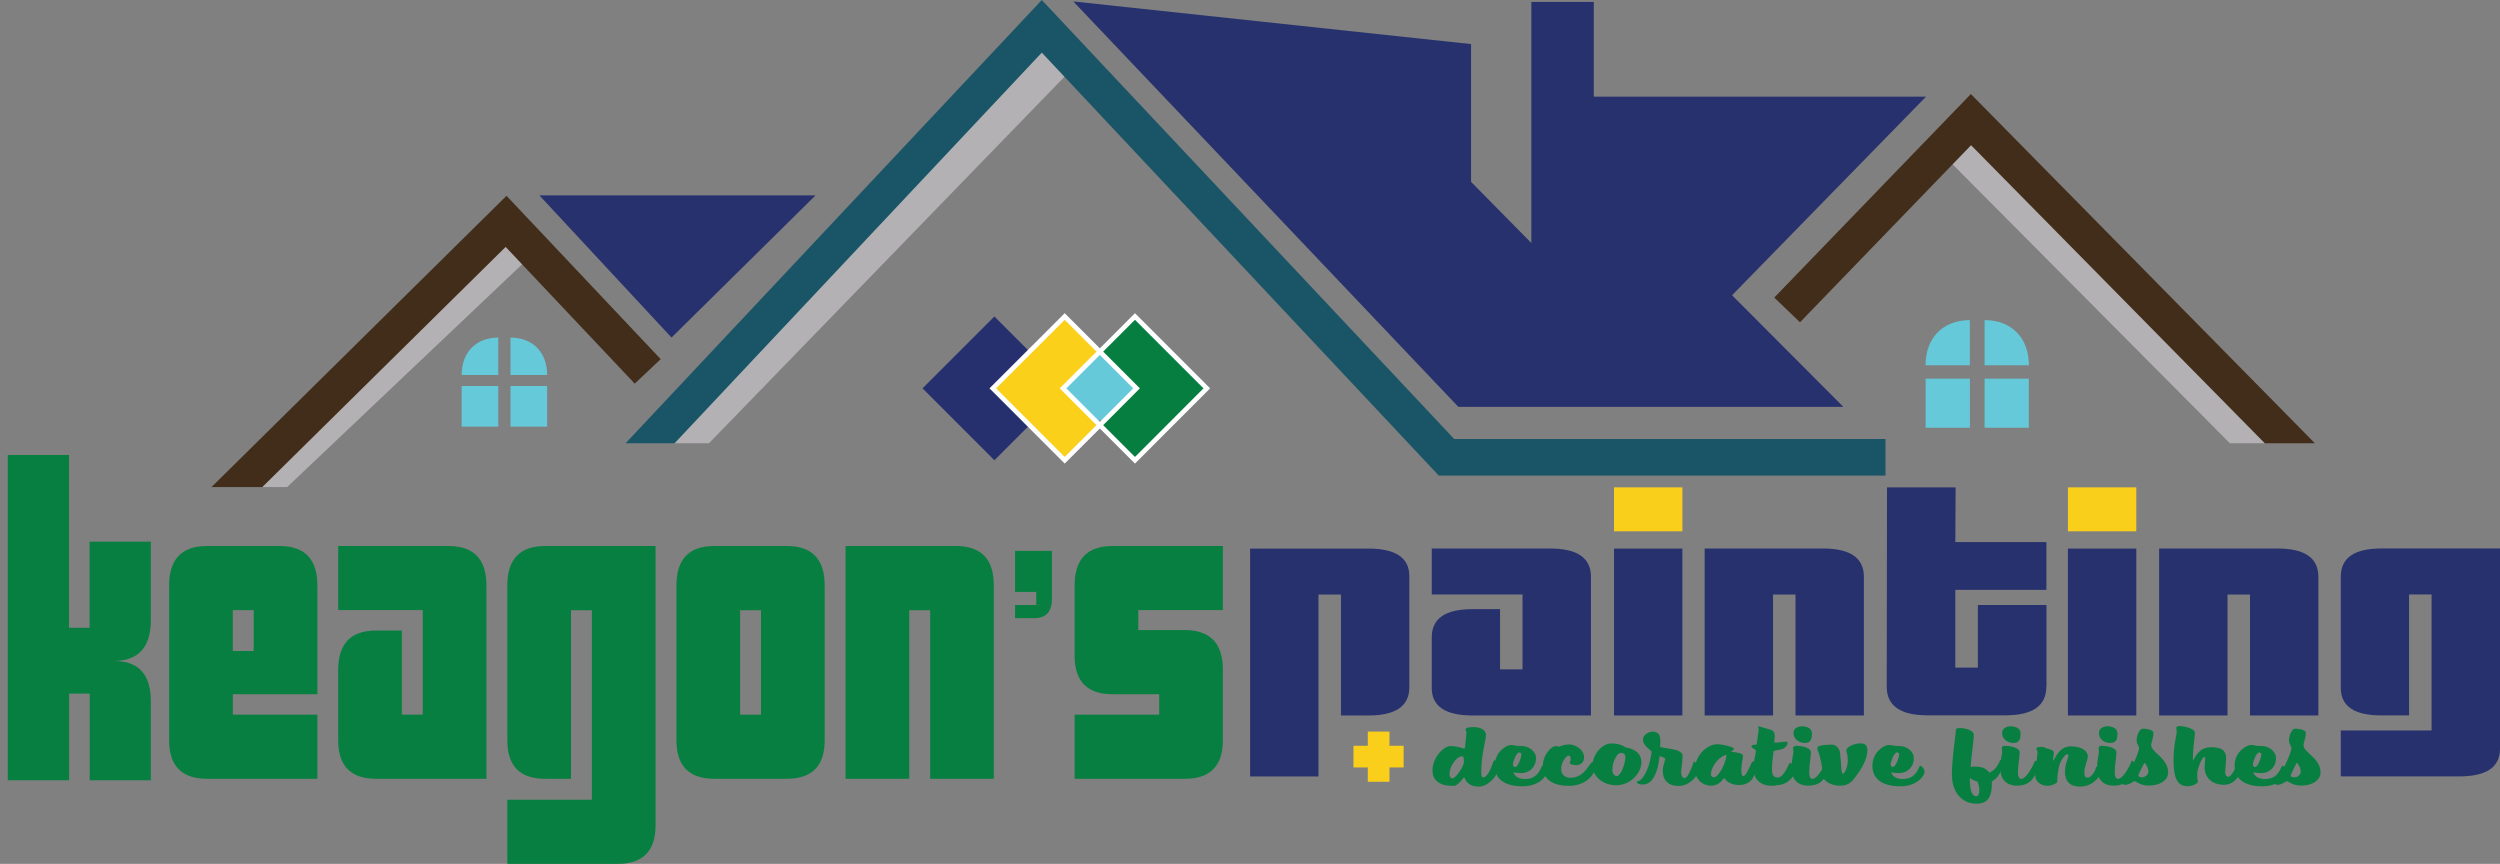 <?xml version="1.0" encoding="UTF-8"?>
<svg xmlns="http://www.w3.org/2000/svg" viewBox="0 0 345.89 119.52">
  <rect x="0" y="0" width="345.89" height="119.52" fill="#808080" stroke="none"/>
  <defs>
    <style>
      .cls-1 {
        fill: #65c9da;
      }

      .cls-1, .cls-2, .cls-3, .cls-4, .cls-5, .cls-6, .cls-7, .cls-8, .cls-9 {
        stroke-width: 0px;
      }

      .cls-2 {
        fill: #65c9d9;
      }

      .cls-3 {
        fill: #26306e;
      }

      .cls-4 {
        fill: #27316d;
      }

      .cls-5 {
        fill: #1a5567;
      }

      .cls-6 {
        fill: #b3b1b3;
      }

      .cls-10 {
        fill: #067e3f;
        stroke-width: .65px;
      }

      .cls-10, .cls-11 {
        stroke: #fff;
        stroke-miterlimit: 10;
      }

      .cls-7 {
        fill: #412d1a;
      }

      .cls-8 {
        fill: #facf1c;
      }

      .cls-11 {
        fill: #fbd01b;
        stroke-width: .65px;
      }

      .cls-9 {
        fill: #077f40;
      }
    </style>
  </defs>
  <g id="LOGO">
    <g>
      <path class="cls-9" d="M203.94,100.6c.73,0,1.65.31,1.65,1.09s-.65,2.59-.65,5.24c0,.46.09.62.31.62.51,0,1.12-1.38,1.24-1.84.09-.33.2-.52.31-.52.12,0,.31.18.31.37s-.12.26-.12.53.19.17.19.63-1.18,2.11-2.58,2.11c-1.73,0-1.98-1.29-2.01-1.29-.14.01-.82,1.2-1.51,1.2-.44,0-.68-.05-.68-.05-.45,0-2.21-.28-2.21-2.07s1.52-3.4,2.5-3.4,1.82.37,1.93.37c.09,0,.26-1.85.26-2.23,0-.23-.12-.32-.12-.45,0-.19.47-.32,1.18-.32ZM200.55,107.05c0,.35.09.64.4.64.48,0,1.59-1.69,1.59-2.25s-.03-.8-.25-.8c-.86,0-1.74,1.53-1.74,2.41Z"></path>
      <path class="cls-9" d="M210.68,103.23c.65,0,1.84.58,1.84,1.7s-.84,2.03-2.04,2.03c-.76,0-1.1-.12-1.1-.13.09.37.48.95,1.62.95s1.77-.53,2.23-1.55c.06-.13.09-.28.22-.28.14,0,.56.41.56.79,0,.64-1.04,2.05-3.38,2.05-2.68,0-3.83-1.21-3.83-2.82,0-1.97,1.65-2.9,2.26-2.9.58,0,.33.15,1.63.15ZM209.33,105.79c0,.23.12.32.34.32.34,0,.82-1.27.82-1.78,0-.12-.12-.22-.3-.22-.39,0-.87,1.27-.87,1.67Z"></path>
      <path class="cls-9" d="M217.12,103c.87,0,2.05.72,2.05,1.8,0,.68-.51,1.06-1.06,1.06s-.92-.14-.92-.3.12-.21.12-.5c0-.35-.11-.52-.3-.52-.25,0-1.01.8-1.01,1.87,0,.84.62,1.2,1.32,1.2,1.37,0,2.13-1.06,2.66-1.84.16-.24.26-.32.37-.32s.14.26.14.45c0,.18.16.14.16.45,0,.76-1.24,2.38-3.59,2.38-2.15,0-3.61-.91-3.61-2.65s1.24-2.85,1.76-2.85c.36,0,.54.08.54.08,0,0,.5-.31,1.35-.31Z"></path>
      <path class="cls-9" d="M227.1,105.47c0,1.37-1.38,3.17-3.52,3.17-1.71,0-3.24-1.15-3.24-2.73s1.38-3.05,2.54-3.05c1.49,0,2.01.55,2.01.55,1,.12,2.21.68,2.21,2.06ZM223.07,106.52c0,.37.19.86.64.86s1.17-1.56,1.17-2.67c0-.39-.3-.55-.62-.55-.48,0-1.18,1.12-1.18,2.36Z"></path>
      <path class="cls-9" d="M229.73,102.52c0,.5-.05.77-.05.77,0,.27,3.11.19,3.11,1.26s-.19,1.71-.19,2.3.25.8.5.8c.37,0,.93-1.31,1.07-1.78s.17-.49.26-.49c.11,0,.25.26.42.46.09.13.19.32.19.58,0,.17-.03.36-.14.57-.28.55-1.18,1.75-2.66,1.75s-2.19-.86-2.19-2.07c0-.76.34-1.36.34-1.69,0-.13-.65-.35-.75-.35s-.03.98-.5,2.21c-.45,1.18-1.03,1.71-1.9,1.71-.5,0-.79-.22-.79-.35s.22-.08.44-.23c.72-.52,1.38-1.97,1.63-4-.62-.52-1.21-1-1.21-1.65s.82-1.09,1.31-1.09c.81,0,1.1.42,1.1,1.27Z"></path>
      <path class="cls-9" d="M239.89,103.6c0,.22-.36.3-.36.35,0,.04.06.05.28.09.3.05,1.35.14,1.35.54s-.23,1.02-.23,1.85.11.94.31.94c.27,0,.76-1.07,1.03-1.67.11-.23.2-.37.33-.37.11,0,.16.06.16.19,0,.15-.08.32-.08.45,0,.14.09.24.09.89s-.62,1.75-2.16,1.75-2.05-.97-2.05-.97c-.5.61-.98,1.06-1.8,1.06-1.38,0-2.27-1.09-2.27-2.18,0-1.89,1.6-3.55,3.1-3.55.82,0,2.32.41,2.32.63ZM236.71,107.12c0,.27.17.42.45.42.61,0,1.7-2.07,1.7-3.12-1.43.44-2.15,2.02-2.15,2.69Z"></path>
      <path class="cls-9" d="M243.33,100.99c0-.15-.09-.3-.09-.39,0-.06.08-.09.19-.09.09,0,.98.31,1.51.44.54.14.61.54.61.91s-.08.62-.08.81c0,.05.09.08.23.08.37,0,1.1-.14,1.38-.14.14,0,.25.08.25.18,0,.35-.42.79-.86.88-.54.1-1.06.23-1.06.23,0,0-.25,1.33-.25,2.5,0,.98.33,1.17.84,1.17s1.09-.89,1.38-1.57c.14-.32.23-.46.36-.46s.11.27.34.42c.22.14.31.28.31.72s-.92,1.94-2.49,1.94c0,0-.33.1-.72.1-1.52,0-2.61-.81-2.61-2.56,0-.54.33-1.7.37-2.32.02-.17-.62-.31-.62-.57s.72-.26.72-.26c.14-1.11.28-1.85.28-2.03Z"></path>
      <path class="cls-9" d="M248.62,103.2c.62,0,1.93.22,1.93.9s-.23,1.75-.23,2.68.26.98.47.98c.59,0,1.43-1.47,1.62-1.91.19-.45.25-.6.36-.6s.25.3.25.46c0,.14-.06.24-.06.36,0,.1.03.17.03.24,0,.22-.09.55-.37,1.03-.34.58-.9,1.36-2.44,1.36s-2.3-.98-2.3-2.32.25-2.03.25-2.4-.05-.39-.05-.48c0-.23.23-.32.56-.32ZM250.69,101.41c0,.68-.05,1.38-.96,1.38s-1.59-.58-1.59-1.37.87-.94,1.18-.94c.53,0,1.37.23,1.37.93Z"></path>
      <path class="cls-9" d="M253.44,103.02c.59,0,1.07.55,1.14,1.11.23,2.06.12,2.91.42,2.91.25,0,.65-1.02.65-1.8,0-1.07-.2-1.04-.2-1.44s1-.95,1.98-.95c.68,0,.93.35.93.9,0,1.45-.95,2.82-1.8,3.95-.67.89-1.35,1-2.07,1-1.12,0-2.29-.63-2.29-1.44s-.37-2.63-.56-3.06c-.19-.44-.2-.58-.2-.72,0-.35.95-.45,2.01-.45Z"></path>
      <path class="cls-9" d="M262.95,103.23c.65,0,1.84.58,1.84,1.7s-.84,2.03-2.04,2.03c-.76,0-1.1-.12-1.1-.13.09.37.48.95,1.62.95s1.77-.53,2.22-1.55c.06-.13.09-.28.22-.28.14,0,.56.41.56.79,0,.64-1.04,2.05-3.38,2.05-2.68,0-3.83-1.21-3.83-2.82,0-1.97,1.65-2.9,2.26-2.9s.33.15,1.63.15ZM261.59,105.79c0,.23.12.32.34.32.34,0,.82-1.27.82-1.78,0-.12-.12-.22-.3-.22-.39,0-.87,1.27-.87,1.67Z"></path>
      <path class="cls-9" d="M275.24,106.9c.4-.21.76-.37,1.21-1.15.25-.42.25-.6.36-.6s.3.14.3.44c0,.18-.14.33-.14.5,0,.62-.62,1.64-1.38,2.03,0,1.38-.09,3.08-2.12,3.08s-3.41-1.57-3.41-4.04.54-5.42.54-6.17c0-.18.19-.26.51-.26.89,0,1.98.33,1.98.94s-.44,3.93-.44,4.44c0,.01.2-.05.62-.05.95,0,1.54.26,1.96.84ZM273.43,110.16c.28,0,.42-.33.42-.91,0-.62-.27-1.13-.31-1.15-.68-.12-1-.5-1-.5,0,1.51.19,2.56.89,2.56Z"></path>
      <path class="cls-9" d="M277.5,103.2c.62,0,1.93.22,1.93.9s-.23,1.75-.23,2.68.26.98.47.98c.59,0,1.43-1.47,1.62-1.91.19-.45.25-.6.36-.6s.25.3.25.46c0,.14-.06.24-.06.36,0,.1.03.17.03.24,0,.22-.09.55-.37,1.03-.34.58-.9,1.36-2.44,1.36s-2.3-.98-2.3-2.32.25-2.03.25-2.4-.05-.39-.05-.48c0-.23.23-.32.56-.32ZM279.56,101.41c0,.68-.05,1.38-.97,1.38s-1.59-.58-1.59-1.37.87-.94,1.18-.94c.53,0,1.37.23,1.37.93Z"></path>
      <path class="cls-9" d="M282.38,103.33c.48,0,.75.21.75.21,0,0,1.03.15,1.03.58s-.12.66-.12,1.17c.31-.32.81-2.03,2.49-2.03s2.33.8,2.33,1.35-.48,1.45-.48,2.23c0,.62.14.75.45.75.5,0,1.1-.97,1.1-1.2,0-.22.12-.32.2-.32.09,0,.23.17.25.46.03.31.17.15.17.52s-1,1.78-2.78,1.78c-1.38,0-2.07-.75-2.07-2s.48-1.91.48-2.3c0-.12-.08-.18-.23-.18-.14,0-.95.82-1.15,2.03-.17,1.02-.17,1.48-.17,1.75s-.81.59-1.34.59c-.87,0-1.7-.57-1.7-1.4s.31-2.85.31-3.25c0-.28-.16-.37-.16-.48s.16-.26.64-.26Z"></path>
      <path class="cls-9" d="M290.89,103.2c.62,0,1.93.22,1.93.9s-.23,1.75-.23,2.68.26.98.47.98c.59,0,1.43-1.47,1.62-1.91.19-.45.25-.6.36-.6s.25.3.25.46c0,.14-.06.24-.06.36,0,.1.03.17.03.24,0,.22-.09.55-.37,1.03-.34.58-.9,1.36-2.44,1.36s-2.3-.98-2.3-2.32.25-2.03.25-2.4-.05-.39-.05-.48c0-.23.23-.32.56-.32ZM292.96,101.41c0,.68-.05,1.38-.97,1.38s-1.59-.58-1.59-1.37.87-.94,1.18-.94c.53,0,1.37.23,1.37.93Z"></path>
      <path class="cls-9" d="M297.94,101.37c0,.81-.31,1.34-.31,1.73,0,1.03,2.35,1.75,2.35,3.8,0,1.02-1.12,1.79-2.65,1.79-1.29,0-1.79-.62-2.04-.62-.48.3-.87.52-1.25.52-.23,0-.51-.17-.51-.37,0-.18.31-.42.58-.77.92-1.16,1.84-3.49,1.84-3.9s-.33-.5-.33-1.17.42-1.57.86-1.57c.34,0,1.46.12,1.46.58ZM295.86,107.28c0,.17.2.27.51.27.44,0,.87-.39.87-.79,0-.75-.56-1.22-.56-1.22,0,0-.82,1.56-.82,1.74Z"></path>
      <path class="cls-9" d="M301.63,100.46c.42,0,2.05.27,2.05.95s-.28,1.71-.28,3.84c.33-.44.76-1.87,2.54-1.87s2.05.77,2.05,1.48-.12,1.51-.12,2.07c0,.31.19.54.42.54.42,0,.9-1,1.17-1.57.2-.44.33-.53.44-.53s.14.19.14.39.11.28.11.53-.61,2.29-2.47,2.29c-1.62,0-2.66-.99-2.66-2.41,0-.54.08-.94.08-1.16,0-.19-.05-.26-.14-.26-.3,0-.96,1.62-.96,2.33,0,.9.09.9.09,1.08,0,.19-.68.62-1.38.62-1.31,0-1.99-.86-1.99-3.55,0-2.27.44-3.49.44-3.97,0-.24-.06-.36-.06-.54,0-.13.12-.27.56-.27Z"></path>
      <path class="cls-9" d="M313.06,103.23c.65,0,1.84.58,1.84,1.7s-.84,2.03-2.04,2.03c-.76,0-1.1-.12-1.1-.13.09.37.48.95,1.62.95s1.77-.53,2.22-1.55c.06-.13.09-.28.22-.28.14,0,.56.41.56.79,0,.64-1.04,2.05-3.38,2.05-2.68,0-3.83-1.21-3.83-2.82,0-1.97,1.65-2.9,2.26-2.9s.33.15,1.63.15ZM311.71,105.79c0,.23.12.32.34.32.34,0,.82-1.27.82-1.78,0-.12-.12-.22-.3-.22-.39,0-.87,1.27-.87,1.67Z"></path>
      <path class="cls-9" d="M319.02,101.37c0,.81-.31,1.34-.31,1.73,0,1.03,2.35,1.75,2.35,3.8,0,1.02-1.12,1.79-2.65,1.79-1.29,0-1.79-.62-2.04-.62-.48.3-.87.52-1.25.52-.23,0-.51-.17-.51-.37,0-.18.31-.42.58-.77.92-1.16,1.84-3.49,1.84-3.9s-.33-.5-.33-1.17.42-1.57.86-1.57c.34,0,1.46.12,1.46.58ZM316.94,107.28c0,.17.2.27.51.27.44,0,.87-.39.87-.79,0-.75-.56-1.22-.56-1.22,0,0-.82,1.56-.82,1.74Z"></path>
    </g>
    <path class="cls-8" d="M189.24,108.16v-1.98h-1.98v-3h1.98v-1.96h3v1.96h1.96v3h-1.96v1.98h-3Z"></path>
    <path class="cls-4" d="M194.99,95.08c0,2.61-1.88,3.91-5.65,3.91h-3.81v-16.73h-3.11v25.17h-9.46v-31.53h16.38c3.76,0,5.65,1.27,5.65,3.82v15.37Z"></path>
    <path class="cls-4" d="M220.12,98.99h-16.38c-3.77,0-5.65-1.27-5.65-3.82v-6.98c0-2.61,1.87-3.91,5.6-3.91h3.85v8.34h3.11v-10.37h-12.56v-6.36h16.38c3.76,0,5.65,1.3,5.65,3.91v19.18Z"></path>
    <rect class="cls-8" x="223.31" y="67.43" width="9.46" height="6.08"></rect>
    <rect class="cls-4" x="223.31" y="75.9" width="9.46" height="23.09"></rect>
    <path class="cls-4" d="M257.88,98.99h-9.46v-16.73h-3.11v16.73h-9.46v-23.1h16.38c3.76,0,5.65,1.3,5.65,3.91v19.18Z"></path>
    <path class="cls-4" d="M283.12,95.01c0,2.64-1.89,3.96-5.66,3.96h-10.76c-3.78,0-5.66-1.32-5.66-3.96l.04-27.58h9.49l-.04,7.57h12.6v6.61h-12.6v10.76h3.12v-8.66h9.49v11.3Z"></path>
    <rect class="cls-8" x="286.11" y="67.43" width="9.46" height="6.08"></rect>
    <rect class="cls-4" x="286.11" y="75.9" width="9.46" height="23.09"></rect>
    <path class="cls-4" d="M320.76,98.99h-9.46v-16.73h-3.11v16.73h-9.46v-23.1h16.38c3.76,0,5.65,1.3,5.65,3.91v19.18Z"></path>
    <path class="cls-4" d="M345.89,103.6c0,2.55-1.88,3.82-5.65,3.82h-16.38v-6.36h12.56v-18.81h-3.11v16.73h-3.85c-3.74,0-5.6-1.27-5.6-3.82v-15.37c0-2.61,1.88-3.91,5.65-3.91h16.38v27.71Z"></path>
    <path class="cls-9" d="M43.91,107.75h-15.25c-3.51,0-5.26-1.77-5.26-5.32v-21.43c0-3.64,1.75-5.46,5.26-5.46h9.99c3.51,0,5.26,1.82,5.26,5.46v15.05h-11.7v2.83h11.7v8.87ZM35.1,90.07v-5.65h-2.89v5.65h2.89Z"></path>
    <path class="cls-9" d="M67.3,107.75h-15.25c-3.51,0-5.26-1.77-5.26-5.32v-9.73c0-3.64,1.74-5.46,5.22-5.46h3.59v11.63h2.89v-14.46h-11.7v-8.87h15.25c3.51,0,5.26,1.82,5.26,5.46v26.75Z"></path>
    <path class="cls-9" d="M90.7,114.19c0,3.55-1.75,5.33-5.26,5.33h-15.25v-8.87h11.7v-26.23h-2.89v23.33h-3.59c-3.48,0-5.22-1.77-5.22-5.32v-21.43c0-3.64,1.75-5.46,5.26-5.46h15.25v38.64Z"></path>
    <path class="cls-9" d="M114.1,102.43c0,3.55-1.75,5.32-5.26,5.32h-9.99c-3.51,0-5.26-1.77-5.26-5.32v-21.43c0-3.64,1.75-5.46,5.26-5.46h9.99c3.51,0,5.26,1.82,5.26,5.46v21.43ZM105.29,98.88v-14.46h-2.89v14.46h2.89Z"></path>
    <path class="cls-9" d="M137.5,107.75h-8.81v-23.33h-2.89v23.33h-8.81v-32.21h15.25c3.51,0,5.26,1.82,5.26,5.46v26.75Z"></path>
    <path class="cls-9" d="M140.44,76.22h5.1v6.61c0,1.8-.81,2.69-2.42,2.69h-2.68v-1.81h2.93v-1.81h-2.93v-5.68Z"></path>
    <path class="cls-9" d="M169.19,102.41c0,3.56-1.75,5.34-5.26,5.34h-15.25v-8.87h11.7v-2.83h-6.44c-3.51,0-5.26-1.77-5.26-5.32v-9.73c0-3.64,1.75-5.46,5.26-5.46h15.25v8.87h-11.7v2.76h6.41c3.52,0,5.29,1.82,5.29,5.47v9.76Z"></path>
    <path class="cls-9" d="M20.88,107.95h-8.47v-11.99h-2.85v11.99H1.08v-45h8.47v23.91h2.85v-11.92h8.47v10.85c0,3.73-1.69,5.61-5.06,5.66,3.37,0,5.06,1.86,5.06,5.59v10.91Z"></path>
  </g>
  <g id="ROOF">
    <rect class="cls-1" x="145.8" y="48.67" width="14.52" height="9.48"></rect>
    <polygon class="cls-3" points="142.44 48.65 137.58 43.79 127.64 53.73 137.58 63.68 142.44 58.82 137.36 53.73 142.44 48.65"></polygon>
    <polygon class="cls-10" points="166.97 53.73 157.03 43.79 152.17 48.65 157.25 53.73 152.17 58.82 157.03 63.68 166.97 53.73"></polygon>
    <polygon class="cls-11" points="152.17 48.65 147.31 43.79 137.36 53.73 147.31 63.68 152.17 58.82 147.08 53.73 152.17 48.65"></polygon>
    <g>
      <polygon class="cls-4" points="266.48 13.37 220.51 13.37 220.51 .27 211.87 .27 211.87 33.62 203.53 25.16 203.53 6.1 148.5 .2 201.77 56.29 255.04 56.29 239.64 40.85 266.48 13.37"></polygon>
      <polygon class="cls-6" points="93.32 61.33 98.09 61.33 148.5 9.36 144.55 3.7 93.32 58.95 93.32 61.33"></polygon>
      <polygon class="cls-6" points="313.29 61.33 308.52 61.33 269.21 21.79 270.99 17.25 273.23 17.25 315.57 59.59 313.29 61.33"></polygon>
      <polygon class="cls-7" points="320.28 61.33 313.35 61.33 272.71 20.09 249.04 44.59 245.48 41.17 272.68 13.01 320.28 61.33"></polygon>
      <polygon class="cls-5" points="260.87 60.74 260.87 65.8 199.06 65.8 144.14 7.28 93.33 61.33 86.55 61.33 144.14 0 201.2 60.74 260.87 60.74"></polygon>
    </g>
    <path class="cls-2" d="M274.58,44.29v6.25h6.13c0-3.79-2.4-6.25-6.13-6.25Z"></path>
    <path class="cls-2" d="M272.54,44.29c-3.73,0-6.13,2.46-6.13,6.25h6.13v-6.25Z"></path>
    <rect class="cls-2" x="274.58" y="52.39" width="6.12" height="6.79"></rect>
    <rect class="cls-2" x="266.42" y="52.39" width="6.13" height="6.79"></rect>
    <path class="cls-2" d="M70.63,46.71v5.17h5.07c0-3.14-1.99-5.17-5.07-5.17Z"></path>
    <path class="cls-2" d="M68.94,46.71c-3.08,0-5.07,2.03-5.07,5.17h5.07v-5.17Z"></path>
    <rect class="cls-2" x="70.63" y="53.41" width="5.07" height="5.62"></rect>
    <rect class="cls-2" x="63.87" y="53.41" width="5.07" height="5.62"></rect>
    <polygon class="cls-6" points="36.3 67.39 39.73 67.39 73.4 35.47 69.91 30.51 34.17 65.95 36.3 67.39"></polygon>
    <polygon class="cls-4" points="92.91 46.7 112.84 27.03 74.63 27.03 92.91 46.7"></polygon>
    <polygon class="cls-7" points="91.41 49.69 87.82 53.08 69.96 34.16 36.29 67.39 29.26 67.39 70.08 27.09 91.41 49.69"></polygon>
  </g>
</svg>
